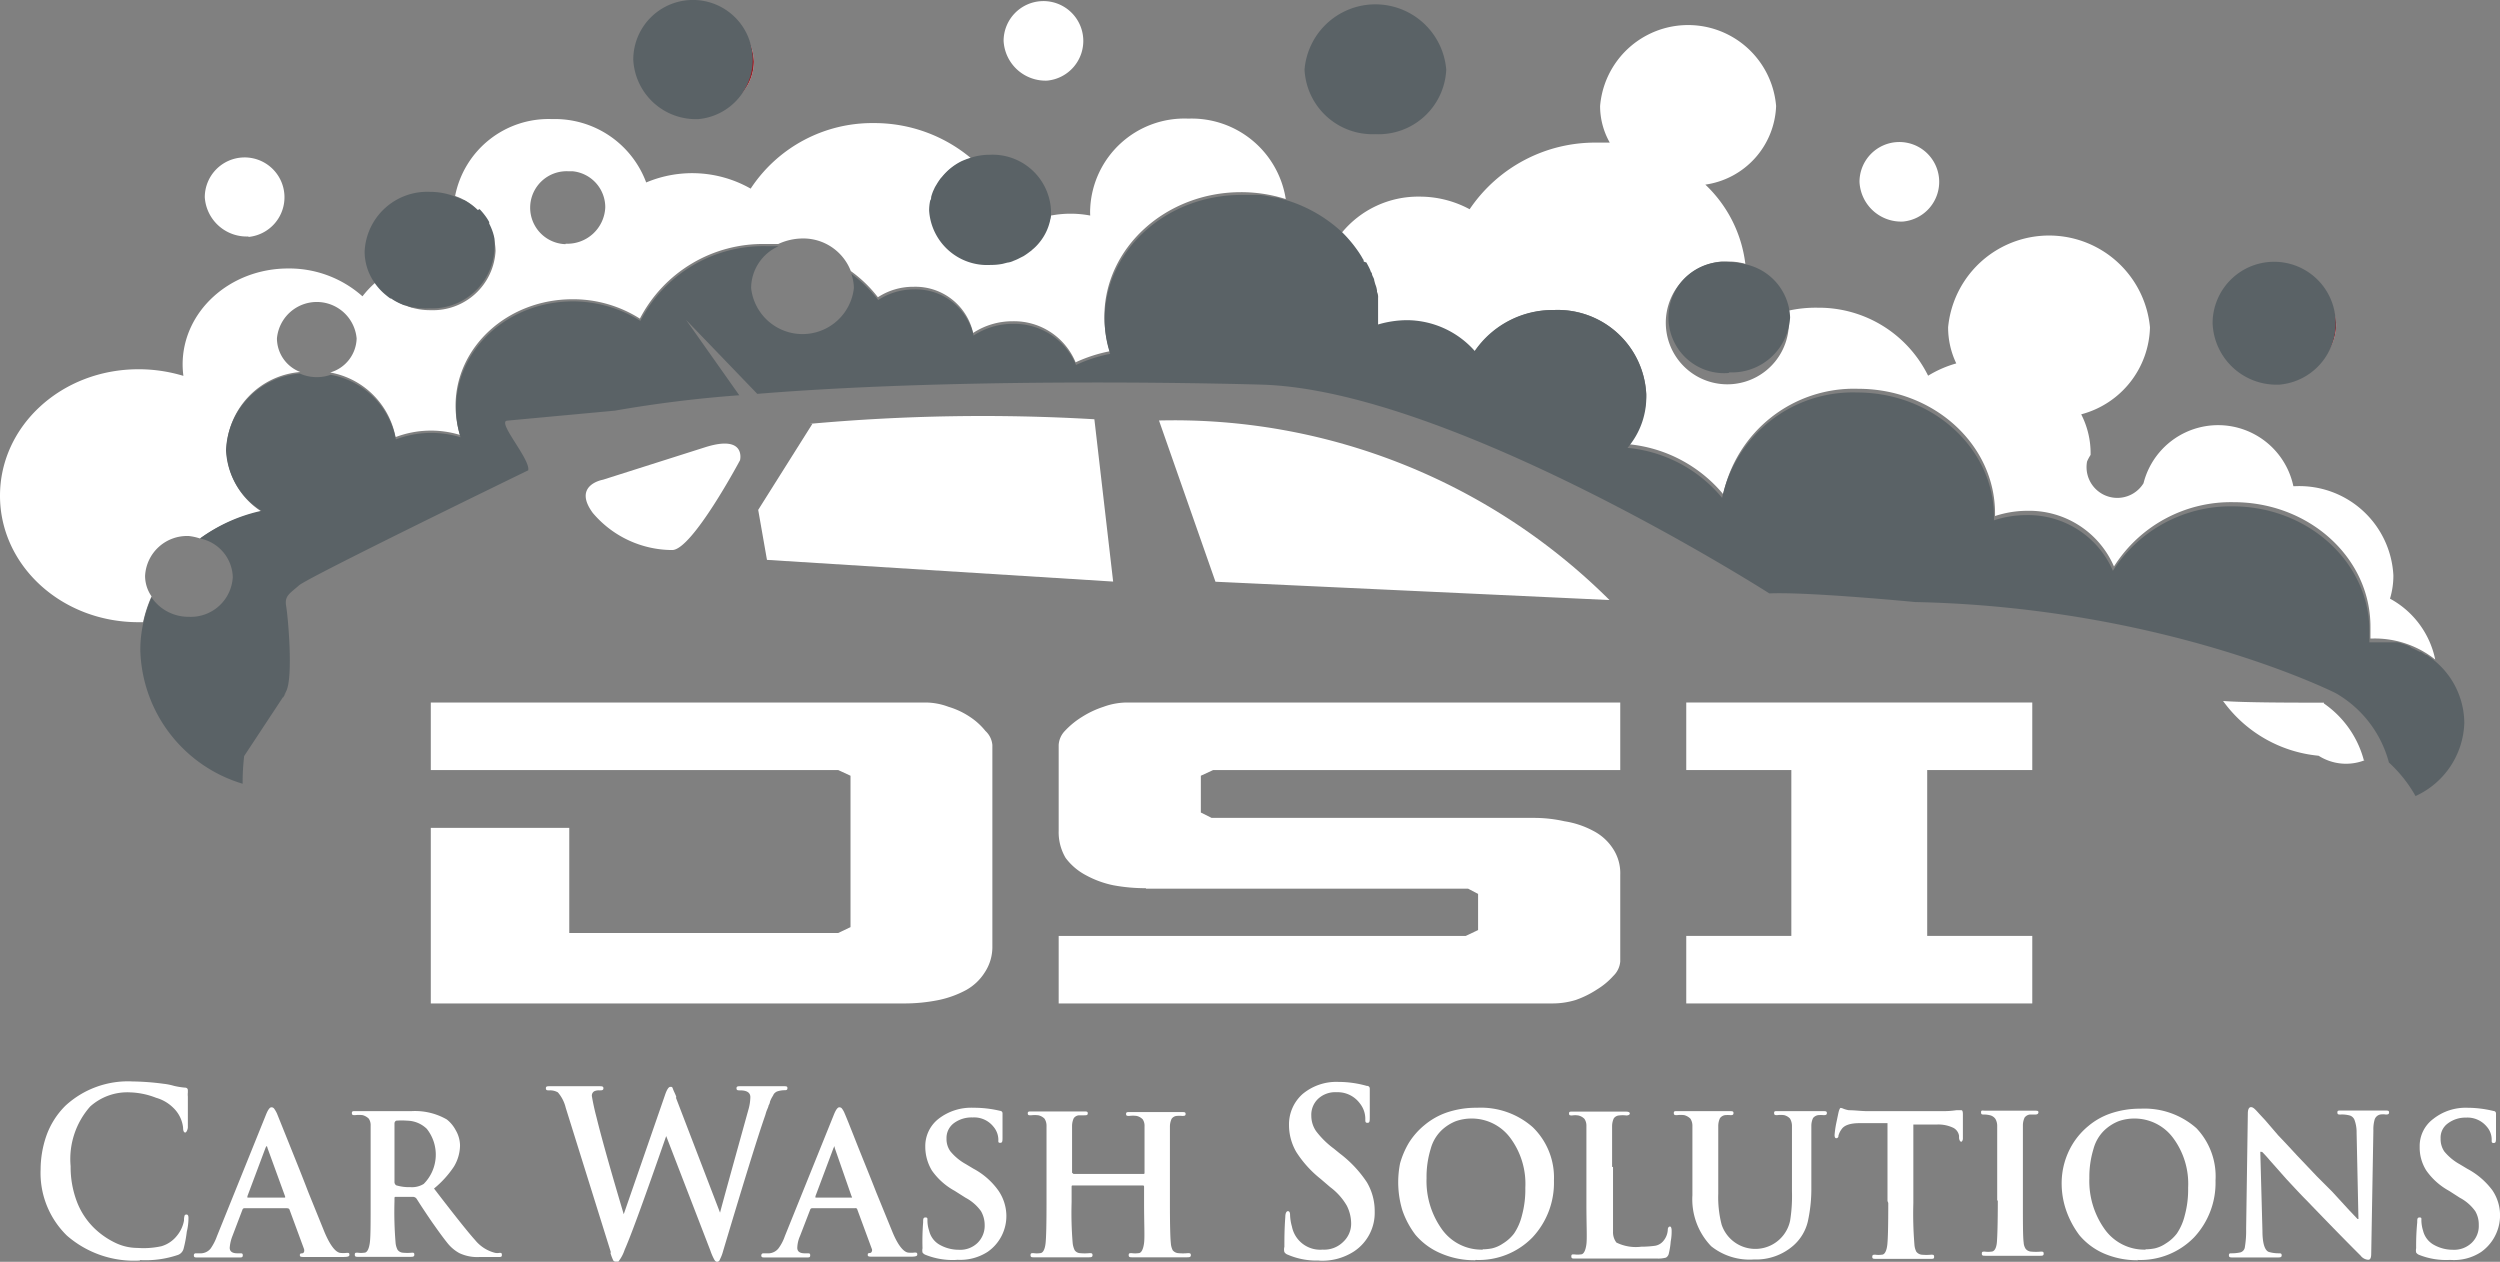 <svg xmlns="http://www.w3.org/2000/svg" viewBox="0 0 162.49 82.01"><rect x="0" y="0" width="162.49" height="82.01" fill="#808080" stroke="none"/><defs><style>.cls-1{fill:#fff;}.cls-2{fill:#971b23;}.cls-3{fill:#5a6266;}</style></defs><g id="Layer_2" data-name="Layer 2"><g id="Layer_1-2" data-name="Layer 1"><g id="Layer_2-2" data-name="Layer 2"><g id="YOUR_ARTWORKS_HERE" data-name="YOUR ARTWORKS HERE"><path id="Path_1" data-name="Path 1" class="cls-1" d="M36.76,15.87a2.37,2.37,0,0,1,.14-4.74l.3,0a2.35,2.35,0,0,1,2.14,2.35,2.47,2.47,0,0,1-2.58,2.36ZM77.24,7.71a6.13,6.13,0,0,0-6.38,5.81,4,4,0,0,0,0,.49,6.83,6.83,0,0,0-2.55,0,4,4,0,0,1-7.87-.32,3.64,3.64,0,0,1,2.68-3.4A9.77,9.77,0,0,0,56.79,8a9.46,9.46,0,0,0-8,4.26,7.69,7.69,0,0,0-6.79-.4,6.33,6.33,0,0,0-6.11-4.12,6.19,6.19,0,0,0-6.31,5,3.87,3.87,0,0,1,2.63,3.57A4.07,4.07,0,0,1,28,20.16a4.34,4.34,0,0,1-3.58-1.81,6.15,6.15,0,0,0-.86.91,7.16,7.16,0,0,0-4.83-1.81c-3.79,0-6.86,2.79-6.86,6.24a6,6,0,0,0,.05.74A10.05,10.05,0,0,0,9,24c-5,0-9,3.68-9,8.22s4,8.22,9,8.22h.3a8.26,8.26,0,0,1,.55-1.68,2.33,2.33,0,0,1-.42-1.33,2.73,2.73,0,0,1,2.85-2.59A3.48,3.48,0,0,1,13,35a10.7,10.7,0,0,1,4-1.75,4.9,4.9,0,0,1-2.28-4.07,5.21,5.21,0,0,1,4.8-5A2.35,2.35,0,0,1,18,22a2.6,2.6,0,0,1,5.18,0,2.37,2.37,0,0,1-1.72,2.21,5.27,5.27,0,0,1,4.25,4.2,6.47,6.47,0,0,1,4.19-.14,6.39,6.39,0,0,1-.29-1.9c0-3.83,3.4-6.92,7.6-6.92a8.09,8.09,0,0,1,4.38,1.26,9,9,0,0,1,8.15-4.85h.84a3.83,3.83,0,0,1,1.56-.36,3.31,3.31,0,0,1,3.16,2.12,8.35,8.35,0,0,1,1.76,1.7,4.17,4.17,0,0,1,2.32-.68,3.84,3.84,0,0,1,3.87,3,4.65,4.65,0,0,1,2.56-.76,4.33,4.33,0,0,1,4.1,2.67,9.6,9.6,0,0,1,2.22-.72,7.45,7.45,0,0,1-.35-2.25c0-4.47,4-8.09,8.88-8.09a9.56,9.56,0,0,1,2.91.45A6.19,6.19,0,0,0,77.24,7.71ZM68.06,5.24a2.59,2.59,0,1,0-2.83-2.58A2.73,2.73,0,0,0,68.06,5.24Zm87.28,33.67a5.16,5.16,0,0,0,.22-1.51,6.12,6.12,0,0,0-6.37-5.8h-.13a5,5,0,0,0-9.74-.19A2,2,0,0,1,135.65,30a2.55,2.55,0,0,1,.23-.43,5.53,5.53,0,0,0-.61-2.64,6,6,0,0,0,4.47-5.66,6.59,6.59,0,0,0-13.12,0,5.42,5.42,0,0,0,.53,2.35,7.27,7.27,0,0,0-1.83.8A7.92,7.92,0,0,0,118.16,20a8.2,8.2,0,0,0-1.91.19,2.54,2.54,0,0,1,0,.39A4,4,0,1,1,111.86,17h.51a3.89,3.89,0,0,1,1.07.15,8.49,8.49,0,0,0-2.6-5.15,5.36,5.36,0,0,0,4.6-5.11,5.74,5.74,0,0,0-11.44,0,4.81,4.81,0,0,0,.63,2.38h-.81a9.84,9.84,0,0,0-8.3,4.33,6.82,6.82,0,0,0-3.25-.82,6.42,6.42,0,0,0-5.07,2.36,7.72,7.72,0,0,1,2.36,5.48v.55a6.41,6.41,0,0,1,1.84-.28,5.85,5.85,0,0,1,4.44,2A6.15,6.15,0,0,1,101,20.15a5.76,5.76,0,0,1,6,5.46,5.1,5.1,0,0,1-1.18,3.26A9.14,9.14,0,0,1,112,32.12a8.69,8.69,0,0,1,8.78-6.85c4.91,0,8.89,3.63,8.89,8.1v.17a6.73,6.73,0,0,1,2.09-.34,6,6,0,0,1,5.64,3.62,9,9,0,0,1,7.78-4.18c4.91,0,8.89,3.62,8.89,8.09v.77h.21a6.32,6.32,0,0,1,4,1.37A5.84,5.84,0,0,0,155.34,38.91ZM123.69,14.4a2.59,2.59,0,1,0-2.83-2.58A2.71,2.71,0,0,0,123.69,14.4Zm-107.54,1a2.59,2.59,0,1,0-2.84-2.58,2.73,2.73,0,0,0,2.84,2.55Zm134.9,30.27c-2,0-5.22,0-6.56-.11a8.66,8.66,0,0,0,6.21,3.56,3.32,3.32,0,0,0,3,.29h-.06a6.51,6.51,0,0,0-2.6-3.69Zm-35.33-25a3.27,3.27,0,0,0-3.4-3.1,3.5,3.5,0,0,0-2.78,1.33,3.61,3.61,0,0,1,2.35-.87,3.27,3.27,0,0,1,3.4,3.1,3,3,0,0,1-.62,1.77,3,3,0,0,0,1-2.23ZM61.58,11.93a3.55,3.55,0,0,1,2.35-.86,3.26,3.26,0,0,1,3.4,3.09,2.83,2.83,0,0,1-.62,1.77,3,3,0,0,0,1.05-2.23,3.26,3.26,0,0,0-3.4-3.09A3.52,3.52,0,0,0,61.58,11.93Zm-30.5,5a3.22,3.22,0,0,1-.66,1.91,3.2,3.2,0,0,0,1.12-2.4,3.49,3.49,0,0,0-3.64-3.32,3.75,3.75,0,0,0-3,1.42,3.88,3.88,0,0,1,2.52-.93,3.51,3.51,0,0,1,3.65,3.32ZM92.8,5.16a3.34,3.34,0,0,1-.71,2.06,3.46,3.46,0,0,0,1.22-2.6,3.8,3.8,0,0,0-4-3.6h0a4.12,4.12,0,0,0-3.24,1.54,4.17,4.17,0,0,1,2.74-1,3.79,3.79,0,0,1,4,3.57v0Zm-44.24-.7a3,3,0,0,1-.66,1.9A3.12,3.12,0,0,0,49,4,3.5,3.5,0,0,0,45.38.64a3.79,3.79,0,0,0-3,1.42,3.82,3.82,0,0,1,2.52-.92,3.5,3.5,0,0,1,3.65,3.32Zm102.8,17.15a3.09,3.09,0,0,1-.67,1.94,3.25,3.25,0,0,0,1.15-2.45,3.58,3.58,0,0,0-3.72-3.39,3.84,3.84,0,0,0-3.05,1.45,3.92,3.92,0,0,1,2.58-.94,3.55,3.55,0,0,1,3.71,3.39Z"></path><path id="Path_2" data-name="Path 2" class="cls-1" d="M75.33,27.33,79,37.81,104.61,39A40.11,40.11,0,0,0,75.33,27.33Z"></path><path id="Path_3" data-name="Path 3" class="cls-1" d="M45.83,29.07l-6.64,2.11s-2,.34-.66,2.16a6.79,6.79,0,0,0,5.16,2.41c1.3,0,4.41-5.84,4.41-5.84S48.52,28.22,45.83,29.07Z"></path><path id="Path_4" data-name="Path 4" class="cls-1" d="M52.61,27.55h.19l-3.52,5.59.57,3.25,22.5,1.41L71.13,27.25A124.47,124.47,0,0,0,52.61,27.55Z"></path><path id="Path_5" data-name="Path 5" class="cls-2" d="M123.25,35.27A3.28,3.28,0,1,1,126.84,32,3.45,3.45,0,0,1,123.25,35.27Z"></path><ellipse id="Ellipse_1" data-name="Ellipse 1" class="cls-2" cx="100.66" cy="25.33" rx="2.47" ry="2.25"></ellipse><path id="Path_6" data-name="Path 6" class="cls-3" d="M158.13,42.86l-.4-.29h-.06l-.33-.21h-.08l-.37-.19-.13-.05L156.6,42l-.23-.09-.18-.06-.33-.1H154V41c0-4.46-4-8.09-8.89-8.09a9.09,9.09,0,0,0-7.78,4.19,6,6,0,0,0-5.64-3.62,6.73,6.73,0,0,0-2.09.34V33.6c0-4.46-4-8.09-8.89-8.09a8.69,8.69,0,0,0-8.78,6.85,9.06,9.06,0,0,0-6.15-3.25,5.08,5.08,0,0,0,1.22-3.5,5.76,5.76,0,0,0-6-5.46,6.15,6.15,0,0,0-5.15,2.66,5.92,5.92,0,0,0-4.44-2,6.78,6.78,0,0,0-1.84.28V19.37a.79.79,0,0,0-.07-.4v-.08a1.56,1.56,0,0,0-.11-.41l-.07-.25c0-.12-.09-.23-.13-.35s0-.13-.08-.19l-.06-.16c-.07-.16-.16-.32-.24-.47L88.63,17V16.9s-.07-.1-.1-.16-.18-.3-.28-.44h0c-.14-.2-.29-.4-.45-.59h0c-.16-.19-.33-.38-.51-.56A9.26,9.26,0,0,0,83.58,13l-.27-.07-.35-.1h-.14l-.56-.11-.33-.05H80.69c-4.91,0-8.89,3.62-8.89,8.09A7.11,7.11,0,0,0,72.16,23a9.6,9.6,0,0,0-2.22.72,4.35,4.35,0,0,0-4.11-2.67,4.62,4.62,0,0,0-2.55.76,3.85,3.85,0,0,0-3.88-3,4.26,4.26,0,0,0-2.32.69,8.86,8.86,0,0,0-1.75-1.71,3,3,0,0,1,.17.93,3.36,3.36,0,0,1-6.68,0A3,3,0,0,1,50.61,16c-.28,0-.56,0-.85,0a9,9,0,0,0-8.14,4.86,8.19,8.19,0,0,0-4.38-1.27c-4.2,0-7.6,3.1-7.6,6.93a6.39,6.39,0,0,0,.29,1.9,6.5,6.5,0,0,0-4.2.14,5.25,5.25,0,0,0-4.24-4.2,2.71,2.71,0,0,1-2-.08,5.21,5.21,0,0,0-4.8,5A4.91,4.91,0,0,0,17,33.2,10.55,10.55,0,0,0,13,35a2.64,2.64,0,0,1,2.13,2.5,2.73,2.73,0,0,1-2.85,2.59,2.91,2.91,0,0,1-2.43-1.26h0a8.43,8.43,0,0,0-.54,1.68,8,8,0,0,0-.19,1.75,9.32,9.32,0,0,0,6.65,8.68,14.87,14.87,0,0,1,.1-1.8L18.6,45s-.47.85,0-.07.12-4.84,0-5.53.24-.82.83-1.35,14.9-7.48,14.9-7.48c.17-.7-2.07-3.18-1.36-3.23l7-.65a81,81,0,0,1,8.08-1l-3.46-4.9,4.63,4.81C63.48,24.43,82,25,82,25c12.33.35,33,13.57,33,13.57,2.54-.11,9.47.56,9.47.56,16.27.34,27.34,5.92,27.34,5.92a7.37,7.37,0,0,1,3.46,4.51A8.82,8.82,0,0,1,157,51.74,5.41,5.41,0,0,0,160.17,47,5.28,5.28,0,0,0,158.13,42.86Z"></path><path id="Path_7" data-name="Path 7" class="cls-2" d="M27.9,13.08a3.49,3.49,0,0,1,3.64,3.32,3.2,3.2,0,0,1-1.12,2.4,3.17,3.17,0,0,0,.66-1.9,3.5,3.5,0,0,0-3.65-3.32,3.82,3.82,0,0,0-2.52.92A3.77,3.77,0,0,1,27.9,13.08Z"></path><path id="Path_8" data-name="Path 8" class="cls-3" d="M25,19.11h0c.12.1.24.2.37.29h.05a3.26,3.26,0,0,0,.4.24h0a3.76,3.76,0,0,0,.46.2h.06l.4.13h.14l.36.07h.15a4.34,4.34,0,0,0,.51,0,4.06,4.06,0,0,0,4.24-3.87,4.68,4.68,0,0,0,0-.53v-.12A3.18,3.18,0,0,0,32,15h0a3.76,3.76,0,0,0-.2-.46.31.31,0,0,1,0-.1,3.12,3.12,0,0,0-.29-.45h0a4.23,4.23,0,0,0-.34-.4l-.13.07a4.11,4.11,0,0,0-.89-.66h-.06a3.54,3.54,0,0,0-.53-.23,4.42,4.42,0,0,0-1.61-.3,4.07,4.07,0,0,0-4.25,3.87,3.53,3.53,0,0,0,.66,2.06A3.76,3.76,0,0,0,25,19.11Z"></path><path id="Path_9" data-name="Path 9" class="cls-2" d="M45.38.64A3.51,3.51,0,0,1,49,4a3.18,3.18,0,0,1-1.13,2.4,3,3,0,0,0,.66-1.9,3.5,3.5,0,0,0-3.64-3.33,3.91,3.91,0,0,0-2.53.93A3.81,3.81,0,0,1,45.38.64Z"></path><path id="Path_10" data-name="Path 10" class="cls-3" d="M45.41,7.74a3.88,3.88,0,1,0-4.25-3.87A4.07,4.07,0,0,0,45.41,7.74Z"></path><path id="Path_11" data-name="Path 11" class="cls-2" d="M112.32,17.58a3.27,3.27,0,0,1,3.4,3.1,3,3,0,0,1-1,2.23,2.84,2.84,0,0,0,.61-1.77,3.26,3.26,0,0,0-3.39-3.1,3.61,3.61,0,0,0-2.35.87A3.54,3.54,0,0,1,112.32,17.58Z"></path><path id="Path_12" data-name="Path 12" class="cls-3" d="M112.35,24.2a3.79,3.79,0,0,0,4-3.57v0a3.67,3.67,0,0,0-2.89-3.45,3.58,3.58,0,0,0-.45-.09,3.15,3.15,0,0,0-.61-.06,3.62,3.62,0,0,0-.67,7.21,3.75,3.75,0,0,0,.67,0Z"></path><path id="Path_13" data-name="Path 13" class="cls-2" d="M148.12,17.71a3.58,3.58,0,0,1,3.72,3.39,3.25,3.25,0,0,1-1.15,2.45,3.15,3.15,0,0,0,.67-1.94,3.55,3.55,0,0,0-3.7-3.39h0a3.88,3.88,0,0,0-2.58,1A3.85,3.85,0,0,1,148.12,17.71Z"></path><path id="Path_14" data-name="Path 14" class="cls-3" d="M148.15,25a4,4,0,1,0-4.34-4,4.15,4.15,0,0,0,4.29,4Z"></path><path id="Path_15" data-name="Path 15" class="cls-2" d="M89.36,1a3.79,3.79,0,0,1,4,3.57v0a3.41,3.41,0,0,1-1.22,2.6,3.33,3.33,0,0,0,.72-2.06,3.78,3.78,0,0,0-4-3.6h0a4.14,4.14,0,0,0-2.73,1A4.09,4.09,0,0,1,89.36,1Z"></path><path id="Path_16" data-name="Path 16" class="cls-3" d="M89.39,8.72A4.4,4.4,0,0,0,94,4.53a4.62,4.62,0,0,0-9.21,0A4.42,4.42,0,0,0,89.39,8.72Z"></path><path id="Path_17" data-name="Path 17" class="cls-2" d="M64.37,10.61a3.25,3.25,0,0,1,3.39,3.09,3,3,0,0,1-1,2.23,2.9,2.9,0,0,0,.61-1.77A3.26,3.26,0,0,0,64,11.07a3.55,3.55,0,0,0-2.35.86A3.46,3.46,0,0,1,64.37,10.61Z"></path><path id="Path_18" data-name="Path 18" class="cls-3" d="M64.39,17.22a3.94,3.94,0,0,0,.77-.07l.31-.08a1.21,1.21,0,0,0,.41-.12,2.87,2.87,0,0,0,.4-.18l.24-.12a4.37,4.37,0,0,0,.44-.31.31.31,0,0,0,.11-.09,3,3,0,0,0,.44-.43h0a3.42,3.42,0,0,0,.8-1.83v-.33a3.8,3.8,0,0,0-4-3.6h0a3.93,3.93,0,0,0-1.27.21,5.2,5.2,0,0,0-.55.21h0a3.79,3.79,0,0,0-1.25,1l-.11.12c-.06.09-.13.18-.19.28l-.17.28-.12.26a3,3,0,0,0-.13.39.3.3,0,0,1-.06.22,3,3,0,0,0-.07.66A3.78,3.78,0,0,0,64.39,17.22Z"></path><path id="Path_19" data-name="Path 19" class="cls-1" d="M28,53.81V65.22H58.85A11.14,11.14,0,0,0,61,65a6.56,6.56,0,0,0,1.81-.66A3.36,3.36,0,0,0,64,63.21a3,3,0,0,0,.5-1.72V48.42a1.4,1.4,0,0,0-.45-.91,4.36,4.36,0,0,0-1-.91,5.13,5.13,0,0,0-1.4-.66,4.3,4.3,0,0,0-1.51-.28H28v4.39H54.48l.8.37v9.84l-.8.38H37V53.81H28"></path><path id="Path_20" data-name="Path 20" class="cls-1" d="M74.48,57.76H95.42l.65.34v2.35l-.8.38H68.81v4.39h32.08A5.17,5.17,0,0,0,102.4,65a6.28,6.28,0,0,0,1.4-.69,4.69,4.69,0,0,0,1.06-.88,1.47,1.47,0,0,0,.45-.94V56.85a2.89,2.89,0,0,0-.5-1.73A3.34,3.34,0,0,0,103.55,54a5.83,5.83,0,0,0-1.86-.62,9,9,0,0,0-2-.22H78.75l-.7-.35V50.42l.8-.37h26.46V45.66H73.23a4.54,4.54,0,0,0-1.51.28,6.17,6.17,0,0,0-1.4.66,5.39,5.39,0,0,0-1.11.91,1.43,1.43,0,0,0-.4.91V54a3.28,3.28,0,0,0,.45,1.76,3.92,3.92,0,0,0,1.31,1.12,6.38,6.38,0,0,0,1.8.66,11.5,11.5,0,0,0,2.11.19"></path><path id="Path_21" data-name="Path 21" class="cls-1" d="M109.6,65.22V60.83h6.83V50.05H109.6V45.66h22.49v4.39h-6.83V60.83h6.83v4.39H109.6"></path><path id="Path_22" data-name="Path 22" class="cls-1" d="M9.09,81.93a6.63,6.63,0,0,1-4.74-1.62A5.68,5.68,0,0,1,2.64,76,6.75,6.75,0,0,1,3,73.86a5.19,5.19,0,0,1,1.26-2,6,6,0,0,1,4.36-1.57,16.67,16.67,0,0,1,2,.15,4,4,0,0,1,.7.14,5.07,5.07,0,0,0,.68.11q.21,0,.21.18V71a1.22,1.22,0,0,0,0,.27v2c0,.1-.08.34-.17.34s-.14-.11-.14-.32A2.1,2.1,0,0,0,11.26,72a2.59,2.59,0,0,0-1.12-.65A5,5,0,0,0,8.46,71a3.61,3.61,0,0,0-2.6.92,5.16,5.16,0,0,0-1.27,3.88A6.34,6.34,0,0,0,5,78.11a4.79,4.79,0,0,0,1.07,1.66,5.17,5.17,0,0,0,1.41,1,3.33,3.33,0,0,0,1.46.34A5.42,5.42,0,0,0,10.49,81a2,2,0,0,0,1-.67,2.15,2.15,0,0,0,.47-1A1,1,0,0,1,12,79a.13.13,0,0,1,.12-.06c.09,0,.13.07.13.22a3.71,3.71,0,0,1-.11.9,7.76,7.76,0,0,1-.2,1.07.59.59,0,0,1-.36.43,6.54,6.54,0,0,1-2.48.34"></path><path id="Path_23" data-name="Path 23" class="cls-1" d="M16.12,77.84h2.35c.06,0,.08,0,.06-.08L17.38,74.6a.12.12,0,0,0-.06-.11s0,0-.06.11l-1.18,3.15v.09m2.61.69H15.87a.13.13,0,0,0-.11.09l-.65,1.71a2.61,2.61,0,0,0-.18.77c0,.24.17.36.49.36h.18c.12,0,.18,0,.18.13s-.07.14-.19.14H12.82c-.15,0-.22,0-.22-.14a.12.12,0,0,1,.1-.13h.39a.84.84,0,0,0,.6-.31,3.36,3.36,0,0,0,.41-.8l3.18-7.88c.13-.33.25-.5.36-.5a.21.21,0,0,1,.18.09,1.92,1.92,0,0,1,.18.31l.72,1.79c.4,1,.85,2.1,1.32,3.33l1.05,2.59c.35.83.69,1.28,1,1.35a1.77,1.77,0,0,0,.46,0c.11,0,.16,0,.16.13s-.17.14-.52.14H19.85c-.24,0-.36,0-.36-.1s0-.13.16-.14a.14.14,0,0,0,.11-.09.31.31,0,0,0,0-.19l-.94-2.55a.12.12,0,0,0-.13-.09"></path><path id="Path_24" data-name="Path 24" class="cls-1" d="M25.64,73.06v3.75a.26.26,0,0,0,.11.23,2.94,2.94,0,0,0,.93.12,1.45,1.45,0,0,0,.86-.21,2.7,2.7,0,0,0,.2-3.58,1.87,1.87,0,0,0-1.27-.53,4.33,4.33,0,0,0-.72,0,.2.2,0,0,0-.11.18m-1.55,5V73.17a.76.76,0,0,0-.12-.46.9.9,0,0,0-.4-.23,2,2,0,0,0-.49,0c-.14,0-.21,0-.21-.14s.1-.12.28-.12h3.58a4.14,4.14,0,0,1,2.31.54,2.18,2.18,0,0,1,.58.7,2,2,0,0,1,.28,1,2.73,2.73,0,0,1-.4,1.37,6.46,6.46,0,0,1-1.29,1.42q2,2.61,2.67,3.35a2.44,2.44,0,0,0,1.3.83.71.71,0,0,0,.29,0c.1,0,.15,0,.15.14s-.08.13-.24.13h-1.2a2.73,2.73,0,0,1-1.32-.25,2.54,2.54,0,0,1-.74-.61c-.23-.28-.54-.7-.92-1.24-.18-.25-.4-.58-.68-1s-.42-.66-.47-.72a.31.31,0,0,0-.22-.09H25.74c-.07,0-.1,0-.1.1v.18a24.25,24.25,0,0,0,.07,2.69,1.22,1.22,0,0,0,.13.47.46.46,0,0,0,.34.19,3,3,0,0,0,.6,0c.1,0,.15,0,.15.13s-.09.14-.25.14H23.29c-.15,0-.23,0-.23-.14s.06-.13.19-.13a1.55,1.55,0,0,0,.43,0c.19,0,.31-.27.36-.67s.05-1.25.05-2.68"></path><path id="Path_25" data-name="Path 25" class="cls-1" d="M39.7,81.38,36.77,72a2.38,2.38,0,0,0-.51-1,1,1,0,0,0-.55-.13c-.15,0-.23,0-.23-.14s.11-.13.31-.13h3.14c.19,0,.29,0,.29.13s-.09.14-.25.14a.7.7,0,0,0-.35.06.33.33,0,0,0-.15.32c.08.46.18.92.3,1.37q.49,2,1.77,6.3h0l2.68-7.74c.12-.36.24-.54.35-.54s.12,0,.17.14.13.29.19.44,0,.09,0,.12l2.87,7.48h0c.08-.33.69-2.54,1.83-6.65a3.16,3.16,0,0,0,.14-.86c0-.29-.22-.44-.66-.44-.16,0-.24,0-.24-.14s.11-.13.32-.13h2.74c.17,0,.25,0,.25.12s-.06.14-.19.14a1.56,1.56,0,0,0-.48.08.42.42,0,0,0-.14.09.33.33,0,0,0-.11.15l-.1.17a2.56,2.56,0,0,0-.11.24.66.66,0,0,1-.1.27c0,.07-.05.16-.11.31s-.08.26-.11.34C49.21,74,48.29,77,47,81.31a2.6,2.6,0,0,1-.21.55.19.19,0,0,1-.19.15q-.1,0-.18-.15a3.76,3.76,0,0,1-.25-.58l-2.87-7.44h0c-1.37,3.93-2.26,6.4-2.7,7.39a2.48,2.48,0,0,1-.41.77H40a.17.17,0,0,1-.16-.12,3.16,3.16,0,0,1-.16-.43"></path><path id="Path_26" data-name="Path 26" class="cls-1" d="M53,77.84h2.35s.07,0,0-.08L54.25,74.6c0-.07,0-.11,0-.11s0,0-.07.11L53,77.75v.09m2.61.69H52.77a.13.13,0,0,0-.11.09L52,80.33a2.06,2.06,0,0,0-.18.77q0,.36.48.36h.18c.12,0,.18,0,.18.13s-.06.14-.19.14H49.71c-.15,0-.23,0-.23-.14a.14.14,0,0,1,.11-.13H50a.86.86,0,0,0,.59-.31,2.91,2.91,0,0,0,.42-.8l3.18-7.88c.13-.33.25-.5.36-.5a.21.21,0,0,1,.18.09,1.34,1.34,0,0,1,.17.31c.09.2.33.8.72,1.79s.85,2.1,1.33,3.33L58,80.06c.34.83.69,1.28,1,1.35a1.7,1.7,0,0,0,.45,0c.11,0,.17,0,.17.13s-.18.14-.53.14H56.76c-.24,0-.36,0-.36-.1s0-.13.15-.14a.14.14,0,0,0,.11-.09.21.21,0,0,0,0-.19l-.94-2.55a.12.12,0,0,0-.12-.09"></path><path id="Path_27" data-name="Path 27" class="cls-1" d="M62.16,81.89a4.74,4.74,0,0,1-2-.33.43.43,0,0,1-.2-.15.66.66,0,0,1,0-.28A15.64,15.64,0,0,1,60,79.45c0-.21,0-.32.15-.32s.13.07.13.21a2.06,2.06,0,0,0,.11.65,1.42,1.42,0,0,0,.73.94,2.51,2.51,0,0,0,1.2.3,1.61,1.61,0,0,0,1.23-.46A1.56,1.56,0,0,0,64,79.63a1.82,1.82,0,0,0-.24-.91,2.89,2.89,0,0,0-1-.87l-.71-.45a4.36,4.36,0,0,1-1.48-1.32,3,3,0,0,1-.43-1.54A2.25,2.25,0,0,1,61,72.72,3.46,3.46,0,0,1,63.28,72,7.25,7.25,0,0,1,65,72.2a.16.16,0,0,1,.16.17v1.51c0,.29,0,.4-.15.4s-.12-.08-.12-.22a1.34,1.34,0,0,0-.32-.83,1.6,1.6,0,0,0-1.35-.6A1.93,1.93,0,0,0,62,73a1.2,1.2,0,0,0-.48,1,1.36,1.36,0,0,0,.25.83,3.47,3.47,0,0,0,1,.83l.5.3a4.71,4.71,0,0,1,1.62,1.42A2.94,2.94,0,0,1,65.41,79a2.83,2.83,0,0,1-1.21,2.36,3.29,3.29,0,0,1-2,.52"></path><path id="Path_28" data-name="Path 28" class="cls-1" d="M69.74,76.3h4.58c.05,0,.07,0,.07-.09v-3a.76.76,0,0,0-.12-.46.79.79,0,0,0-.4-.22,1.85,1.85,0,0,0-.47,0c-.14,0-.21,0-.21-.13s.09-.12.26-.12H76.8c.18,0,.26,0,.26.12s-.07.13-.22.13a2.16,2.16,0,0,0-.36,0,.45.45,0,0,0-.33.19,1.21,1.21,0,0,0-.11.49v4.89q0,2.16.06,2.7a1.21,1.21,0,0,0,.12.46.52.52,0,0,0,.36.19,3.21,3.21,0,0,0,.62,0c.13,0,.2,0,.2.13s-.09.14-.25.14H73.62c-.17,0-.26,0-.26-.14s.07-.13.2-.13a1.62,1.62,0,0,0,.44,0c.19,0,.31-.27.36-.66s0-1.24,0-2.66v-1s0-.08-.07-.08H69.74c-.06,0-.09,0-.09.08v1a24,24,0,0,0,.07,2.67,1.43,1.43,0,0,0,.13.46.46.46,0,0,0,.34.19,3.21,3.21,0,0,0,.62,0c.13,0,.2,0,.2.13s-.09.14-.25.14H67.22c-.16,0-.24,0-.24-.14s.07-.13.2-.13a1.48,1.48,0,0,0,.42,0c.2,0,.32-.27.36-.66s.06-1.25.06-2.69V73.17a.84.84,0,0,0-.13-.46.79.79,0,0,0-.4-.22,1.93,1.93,0,0,0-.48,0c-.14,0-.21,0-.21-.13s.09-.12.26-.12h3.39c.18,0,.25,0,.25.12s-.07.13-.22.13h-.35a.46.46,0,0,0-.34.19,1.21,1.21,0,0,0-.11.49v3c0,.06,0,.09.08.09"></path><path id="Path_29" data-name="Path 29" class="cls-1" d="M85.7,81.93a4.72,4.72,0,0,1-2-.38.41.41,0,0,1-.22-.17.65.65,0,0,1,0-.34c0-.5,0-1.15.06-1.94,0-.26.08-.38.17-.38s.14.08.14.25a3.09,3.09,0,0,0,.12.75,1.87,1.87,0,0,0,2,1.5,1.75,1.75,0,0,0,1.35-.52,1.61,1.61,0,0,0,.5-1.17,2.61,2.61,0,0,0-.28-1.16,4,4,0,0,0-1.08-1.21l-.63-.54a7.13,7.13,0,0,1-1.58-1.75,3.49,3.49,0,0,1-.47-1.76,2.64,2.64,0,0,1,.88-2A3.42,3.42,0,0,1,87,70.32a6.76,6.76,0,0,1,1.84.26.17.17,0,0,1,.19.17v1.79c0,.34,0,.44-.15.44s-.14-.09-.14-.27a1.61,1.61,0,0,0-.36-1,1.79,1.79,0,0,0-1.5-.72,1.63,1.63,0,0,0-1.21.43,1.43,1.43,0,0,0-.44,1.1,1.77,1.77,0,0,0,.31,1,5.7,5.7,0,0,0,1.16,1.14l.38.31a7.63,7.63,0,0,1,1.76,1.87,3.67,3.67,0,0,1,.51,1.91A3,3,0,0,1,88,81.34a3.79,3.79,0,0,1-2.2.6"></path><path id="Path_30" data-name="Path 30" class="cls-1" d="M96.35,81.2a3.18,3.18,0,0,0,.62-.06,2.12,2.12,0,0,0,.72-.32,2.63,2.63,0,0,0,.72-.65A3.64,3.64,0,0,0,98.92,79a6.39,6.39,0,0,0,.22-1.8,5,5,0,0,0-1-3.27,3.12,3.12,0,0,0-2.51-1.23,3.09,3.09,0,0,0-1,.17,2.9,2.9,0,0,0-.94.6,2.62,2.62,0,0,0-.7,1.2,6.21,6.21,0,0,0-.27,1.91,5.38,5.38,0,0,0,1,3.32,3.16,3.16,0,0,0,2.68,1.32m-.5.69a5.47,5.47,0,0,1-2.26-.45A4.39,4.39,0,0,1,92,80.26a5.67,5.67,0,0,1-.85-1.59A6.29,6.29,0,0,1,91,75.61a5.56,5.56,0,0,1,.57-1.33,4.74,4.74,0,0,1,1-1.14A4.63,4.63,0,0,1,94,72.32,5.91,5.91,0,0,1,96,72a5.09,5.09,0,0,1,3.63,1.27A4.56,4.56,0,0,1,101,76.73a5.19,5.19,0,0,1-1.39,3.69,4.87,4.87,0,0,1-3.71,1.47"></path><path id="Path_31" data-name="Path 31" class="cls-1" d="M104.84,75.84v4.22a1.1,1.1,0,0,0,.22.7,2.84,2.84,0,0,0,1.62.27,6.54,6.54,0,0,0,.89-.06.87.87,0,0,0,.53-.3,1.22,1.22,0,0,0,.3-.75c0-.13.07-.2.14-.2s.11.1.11.28a3.43,3.43,0,0,1-.06.69,4.94,4.94,0,0,1-.12.77.4.4,0,0,1-.19.28,1.88,1.88,0,0,1-.58.06h-5.34c-.16,0-.23,0-.23-.14s.06-.13.19-.13a1.55,1.55,0,0,0,.43,0c.19,0,.31-.27.36-.66s0-1.25,0-2.69v-5a.77.77,0,0,0-.13-.46.79.79,0,0,0-.4-.22,1.34,1.34,0,0,0-.4,0c-.13,0-.2,0-.2-.13s.08-.12.26-.12h3.42q.27,0,.27.12c0,.08-.08.13-.23.13a1.85,1.85,0,0,0-.47,0,.46.46,0,0,0-.34.19,1.21,1.21,0,0,0-.11.49v2.67"></path><path id="Path_32" data-name="Path 32" class="cls-1" d="M110,77.69V73.17a.84.84,0,0,0-.13-.46.9.9,0,0,0-.4-.23,1.85,1.85,0,0,0-.47,0c-.14,0-.21,0-.21-.14s.09-.12.26-.12h3.36c.18,0,.26,0,.26.12s-.06.14-.19.14a2.16,2.16,0,0,0-.36,0,.5.5,0,0,0-.33.2,1.21,1.21,0,0,0-.11.49V77.6a7.06,7.06,0,0,0,.22,2,2.31,2.31,0,0,0,4.45-.26,10.16,10.16,0,0,0,.12-1.91V73.16a.94.94,0,0,0-.13-.46.77.77,0,0,0-.38-.22,1.7,1.7,0,0,0-.45,0c-.13,0-.2,0-.2-.14s.08-.12.25-.12h2.93c.16,0,.25,0,.25.12s-.07.14-.21.14a2.16,2.16,0,0,0-.36,0,.53.53,0,0,0-.33.19,1.21,1.21,0,0,0-.11.49v4a9.85,9.85,0,0,1-.23,2.24,3,3,0,0,1-.93,1.55,3.68,3.68,0,0,1-2.57.91,4,4,0,0,1-2.78-.86A4.39,4.39,0,0,1,110,77.69"></path><path id="Path_33" data-name="Path 33" class="cls-1" d="M122.68,78.06V73h-1.81c-.62,0-1,.14-1.17.39a1.23,1.23,0,0,0-.21.43.14.14,0,0,1-.14.16c-.07,0-.11-.07-.11-.21a6.11,6.11,0,0,1,.11-.77c.09-.42.14-.68.16-.75s.07-.24.13-.24a.6.6,0,0,1,.19.06,1.89,1.89,0,0,0,.34.09c.4,0,.81.06,1.21.06h4.94a5.69,5.69,0,0,0,.83-.06h.33c.07,0,.1.09.1.27V74c0,.11-.06.21-.11.21s-.13-.09-.14-.26v-.13a.71.71,0,0,0-.36-.51,2.25,2.25,0,0,0-1.08-.22h-1.53v5.1a24.46,24.46,0,0,0,.07,2.7,1.21,1.21,0,0,0,.12.46.51.51,0,0,0,.35.2,3.21,3.21,0,0,0,.62,0c.13,0,.19,0,.19.14s-.08.13-.23.13h-3.56c-.15,0-.23,0-.23-.13s.06-.14.19-.14a1.55,1.55,0,0,0,.43,0c.2,0,.32-.28.36-.67s.06-1.25.06-2.69"></path><path id="Path_34" data-name="Path 34" class="cls-1" d="M129.81,78.06V73.17a.89.89,0,0,0-.12-.45.61.61,0,0,0-.3-.22,1.61,1.61,0,0,0-.44-.06c-.13,0-.19,0-.19-.15s.09-.1.29-.1h3.19c.16,0,.25,0,.25.1s-.07.15-.2.15h-.36a.5.5,0,0,0-.34.2,1.21,1.21,0,0,0-.11.49V78c0,1.48,0,2.4.05,2.76a.83.83,0,0,0,.13.41.5.5,0,0,0,.36.18,3.21,3.21,0,0,0,.62,0c.13,0,.19,0,.19.13s-.07.14-.23.14h-3.55c-.16,0-.24,0-.24-.14s.07-.13.2-.13a1.48,1.48,0,0,0,.42,0c.21,0,.33-.25.36-.61s.06-1.26.06-2.74"></path><path id="Path_35" data-name="Path 35" class="cls-1" d="M139.43,81.2a3.18,3.18,0,0,0,.62-.06,2.12,2.12,0,0,0,.72-.32,2.63,2.63,0,0,0,.72-.65A3.64,3.64,0,0,0,142,79a6.39,6.39,0,0,0,.22-1.8,5,5,0,0,0-1-3.27,3.12,3.12,0,0,0-2.51-1.23,3.09,3.09,0,0,0-1,.17,2.9,2.9,0,0,0-.94.6,2.62,2.62,0,0,0-.7,1.2,6.21,6.21,0,0,0-.27,1.91,5.38,5.38,0,0,0,1,3.32,3.16,3.16,0,0,0,2.68,1.32m-.5.69a5.47,5.47,0,0,1-2.26-.45,4.34,4.34,0,0,1-1.57-1.18,5.94,5.94,0,0,1-.85-1.59A5.37,5.37,0,0,1,134,77a4.9,4.9,0,0,1,.73-2.67,4.74,4.74,0,0,1,1-1.14,4.53,4.53,0,0,1,1.45-.82,5.9,5.9,0,0,1,1.95-.31,5.09,5.09,0,0,1,3.63,1.27A4.54,4.54,0,0,1,144,76.73a5.19,5.19,0,0,1-1.39,3.69,4.87,4.87,0,0,1-3.71,1.47"></path><path id="Path_36" data-name="Path 36" class="cls-1" d="M146.91,74.86l.14,5.14c0,.81.15,1.27.41,1.37a2.3,2.3,0,0,0,.64.09c.13,0,.2,0,.2.13s-.09.14-.27.14h-2.88c-.19,0-.28,0-.28-.14s.07-.13.2-.13a2.57,2.57,0,0,0,.55-.06.41.41,0,0,0,.29-.36,6.51,6.51,0,0,0,.08-1.17l.11-7.48c0-.28.07-.43.21-.43s.27.14.52.42l.4.43.86,1c.32.33.71.75,1.18,1.26l1.31,1.38,1,1,1.1,1.2.55.58h.06l-.12-5.61a2.31,2.31,0,0,0-.12-.78.49.49,0,0,0-.3-.33,1.91,1.91,0,0,0-.63-.07c-.13,0-.2,0-.2-.14s.1-.12.31-.12H155c.19,0,.28,0,.28.12s-.07.14-.21.14a1.15,1.15,0,0,0-.37,0,.5.5,0,0,0-.35.3,2.31,2.31,0,0,0-.09.74l-.14,8c0,.27-.06.4-.19.4a.67.67,0,0,1-.5-.27q-1.24-1.23-3.55-3.63c-.39-.39-.8-.84-1.25-1.32l-1.09-1.23c-.16-.19-.33-.38-.51-.56h0"></path><path id="Path_37" data-name="Path 37" class="cls-1" d="M159.23,81.89a4.74,4.74,0,0,1-2-.33.4.4,0,0,1-.19-.15.66.66,0,0,1,0-.28,15.64,15.64,0,0,1,.07-1.68c0-.21,0-.32.15-.32s.12.07.12.21a2.39,2.39,0,0,0,.11.65,1.44,1.44,0,0,0,.74.94,2.51,2.51,0,0,0,1.2.3,1.65,1.65,0,0,0,1.23-.46,1.51,1.51,0,0,0,.45-1.14,1.71,1.71,0,0,0-.23-.91,2.89,2.89,0,0,0-1-.87l-.7-.45a4.36,4.36,0,0,1-1.48-1.32,2.78,2.78,0,0,1-.43-1.54,2.19,2.19,0,0,1,.89-1.82,3.37,3.37,0,0,1,2.18-.72,7.25,7.25,0,0,1,1.73.21.16.16,0,0,1,.16.17v1.51c0,.29,0,.4-.15.4s-.13-.08-.13-.22a1.27,1.27,0,0,0-.31-.83,1.63,1.63,0,0,0-1.36-.6,1.9,1.9,0,0,0-1.17.37,1.14,1.14,0,0,0-.48,1,1.42,1.42,0,0,0,.24.83,3.47,3.47,0,0,0,1,.83l.5.3a4.89,4.89,0,0,1,1.63,1.4,2.92,2.92,0,0,1-.73,4,3.21,3.21,0,0,1-2,.52"></path></g></g></g></g></svg>